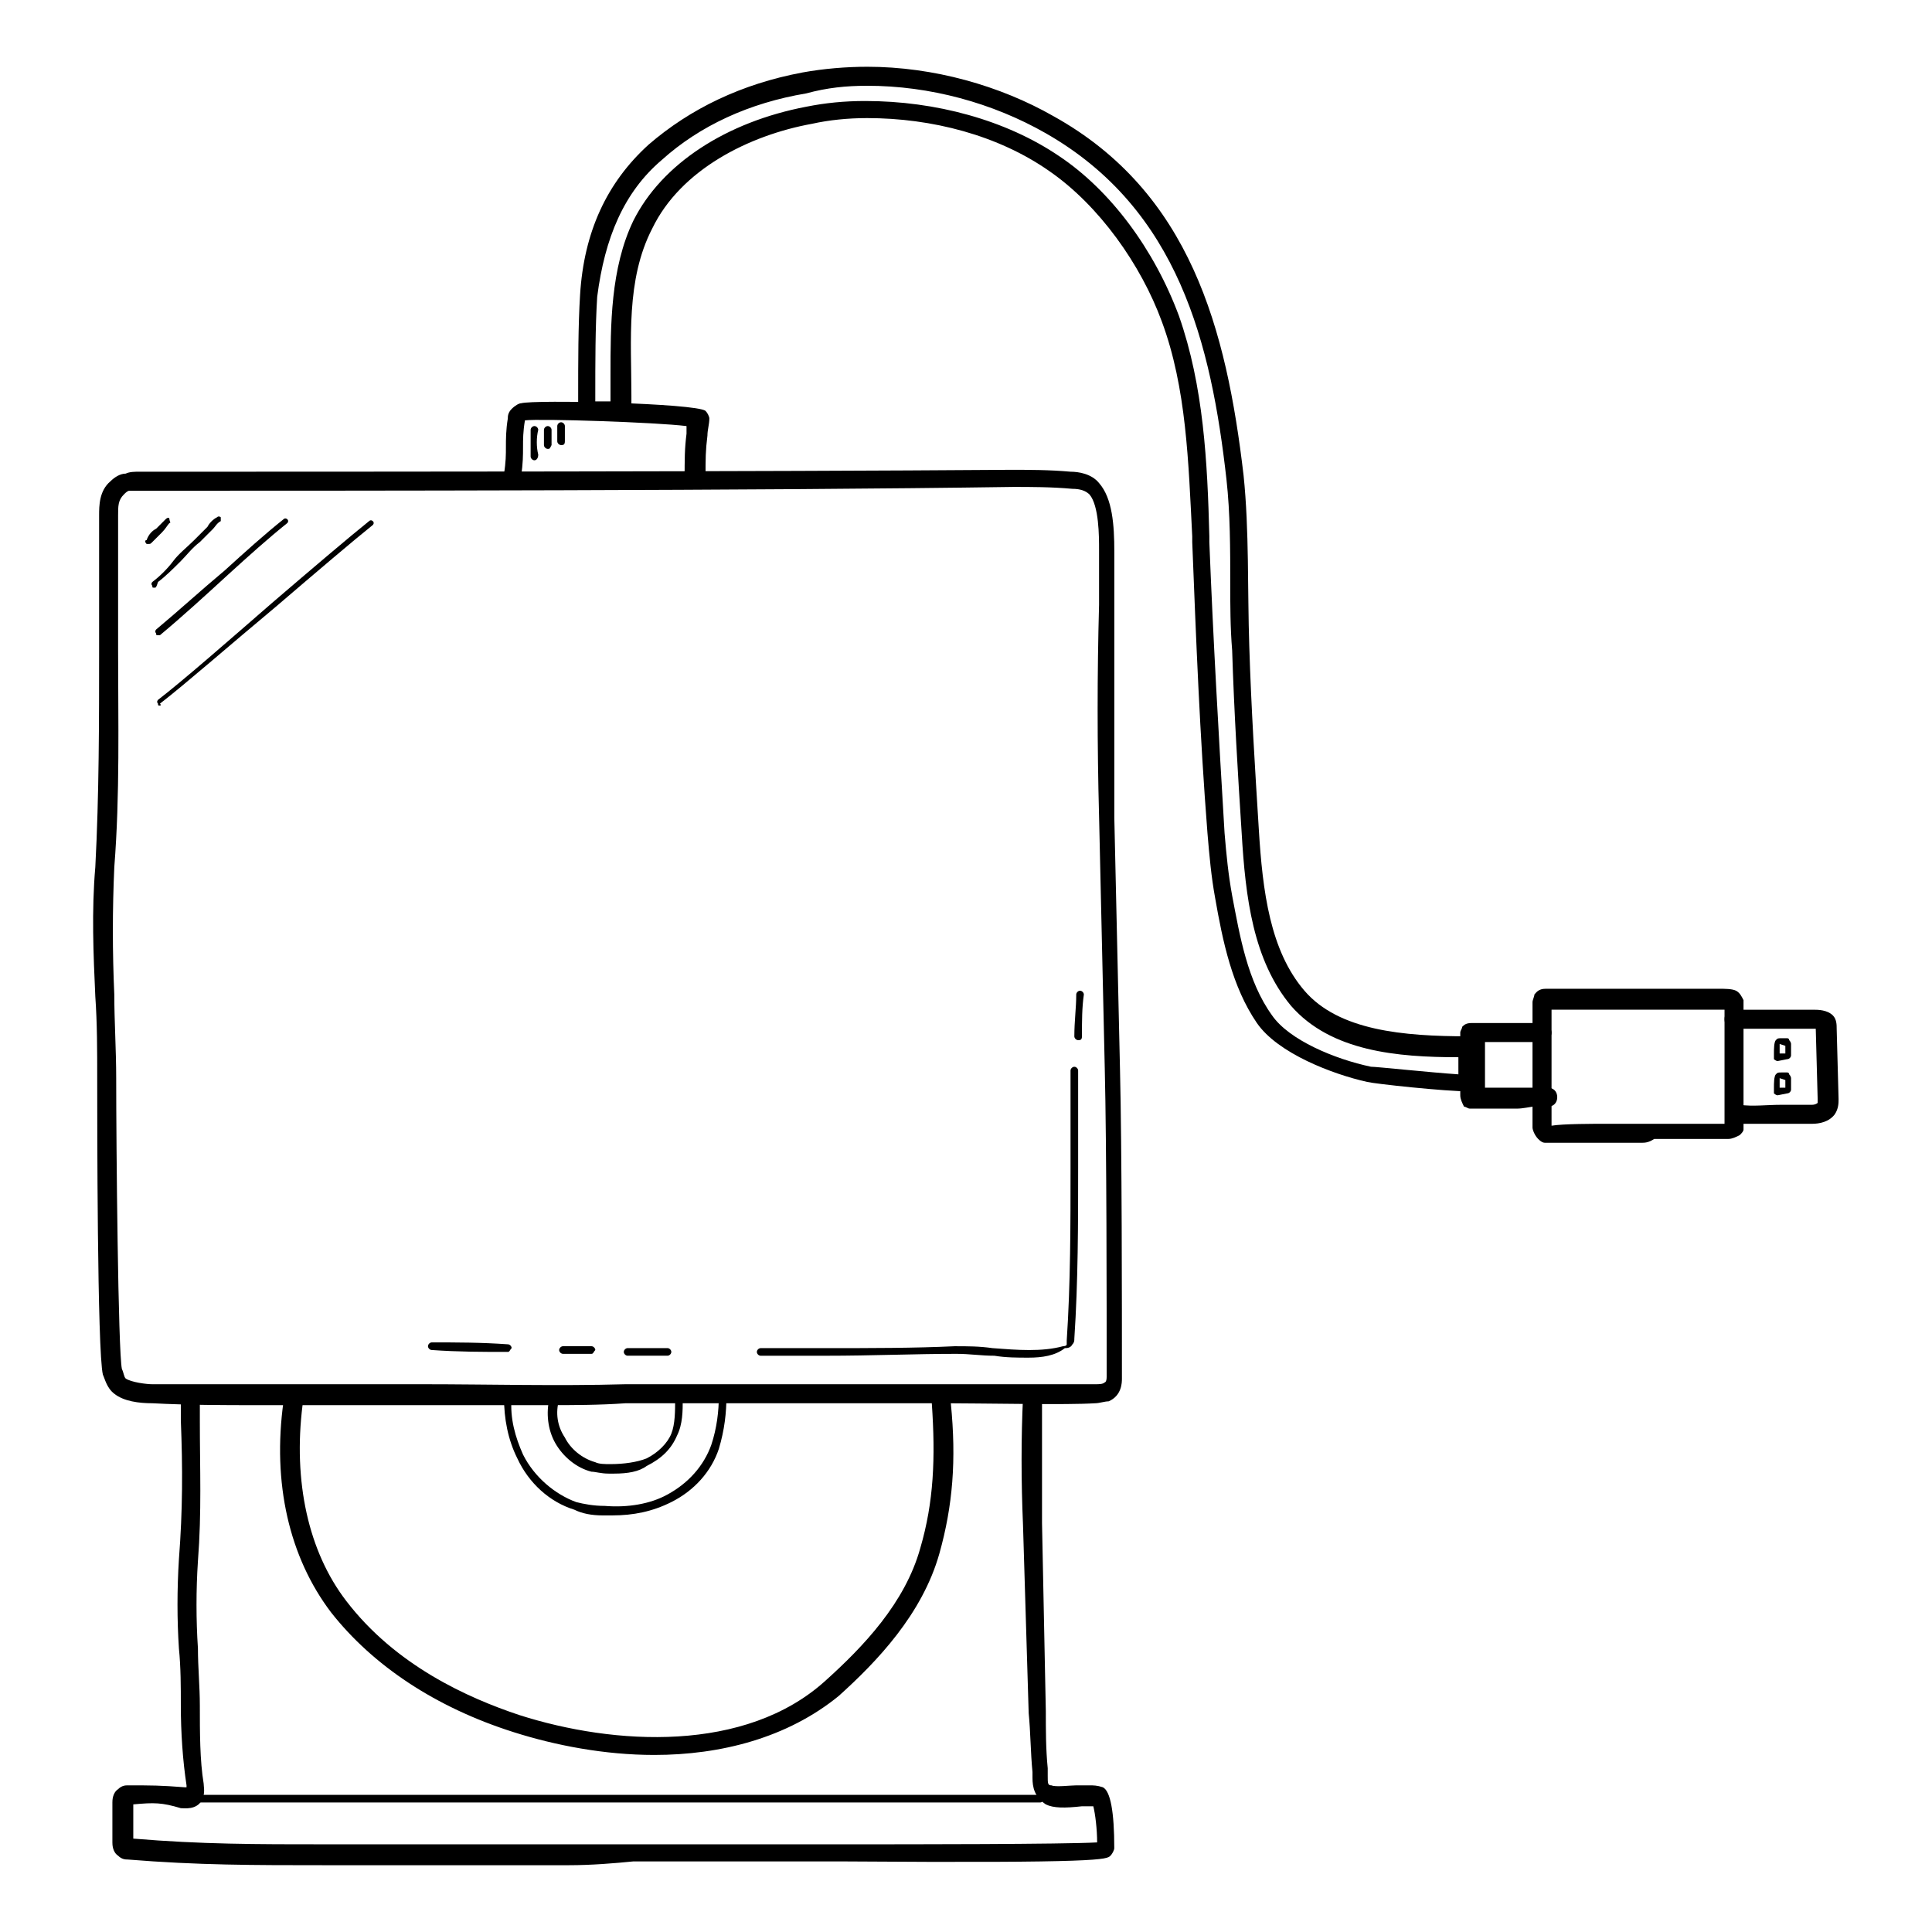 <?xml version="1.0" encoding="UTF-8"?>
<!-- The Best Svg Icon site in the world: iconSvg.co, Visit us! https://iconsvg.co -->
<svg fill="#000000" width="800px" height="800px" version="1.1" viewBox="144 144 512 512" xmlns="http://www.w3.org/2000/svg">
 <g>
  <path d="m288.66 516.38h-32.746-43.832c-8.566 0-18.137 0-27.711-0.504-3.527 0-7.559-0.504-10.078-2.519-2.016-1.512-2.519-4.031-3.023-5.039-1.508-6.043-1.508-68.012-1.508-78.594 0-7.055 0-14.609-0.504-21.664-0.504-11.082-1.008-22.672 0-34.258 1.008-19.145 1.008-38.793 1.008-57.434v-35.77c0-2.519 0-6.551 3.023-9.07 1.008-1.008 2.519-2.016 4.031-2.016 1.008-0.504 2.516-0.504 3.523-0.504 56.93 0 163.23 0 230.75-0.504 5.039 0 10.578 0 16.121 0.504 2.016 0 5.543 0.504 7.559 3.023 3.527 4.031 4.031 11.082 4.031 18.137v14.609 55.922l1.512 67.008c0.504 20.656 0.504 61.969 0.504 81.617 0 1.008 0 4.535-3.527 6.047-1.008 0-2.519 0.504-3.527 0.504-8.062 0.504-26.199 0-44.336 0h-31.738-26.199-22.168c-7.055 0.504-14.105 0.504-21.16 0.504zm-65.496-5.543h32.746c17.633 0 35.77 0.504 53.906 0h22.168 26.199 32.242 43.832c1.008 0 2.016 0 2.519-0.504 0 0 0.504 0 0.504-1.512 0-19.648 0-60.961-0.504-81.617l-1.512-67.008c-0.504-18.641-0.504-37.785 0-55.922v-14.609c0-3.527 0-11.586-2.519-14.609-1.008-1.008-2.519-1.512-4.535-1.512-5.543-0.504-11.082-0.504-15.617-0.504-68.516 1.008-174.82 1.008-231.75 1.008h-2.519c-0.504 0-1.008 0.504-1.512 1.008-1.512 1.512-1.512 3.023-1.512 5.543v35.77c0 18.641 0.504 38.289-1.008 57.434-0.504 11.082-0.504 22.672 0 33.754 0 7.055 0.504 14.609 0.504 22.168 0 17.633 0.504 72.547 1.512 77.082 0.504 1.008 0.504 2.016 1.008 2.519 1.512 1.008 5.543 1.512 7.055 1.512h27.711 11.082z"/>
  <path d="m294.7 638.3h-27.711-36.777c-19.145 0-33.754 0-52.395-1.512-0.504 0-1.512 0-2.519-1.008-1.512-1.008-1.512-3.023-1.512-3.527v-10.578c0-0.504 0-2.519 1.512-3.527 1.008-1.008 2.016-1.008 2.519-1.008 6.551 0 8.566 0 15.113 0.504h0.504v-0.504c-1.008-6.551-1.512-14.105-1.512-21.16 0-5.039 0-10.078-0.504-15.113-0.504-7.559-0.504-15.617 0-23.68 1.008-13.098 1.008-24.184 0.504-36.777v-5.039c0-1.512 1.008-2.519 2.519-2.519 1.512 0 2.519 1.008 2.519 2.519v5.039c0 13.098 0.504 24.184-0.504 37.281-0.504 7.559-0.504 15.617 0 23.176 0 5.039 0.504 10.078 0.504 15.113 0 7.055 0 14.609 1.008 20.656 0 1.008 0.504 2.519-0.504 4.535-1.512 2.519-4.535 2.016-5.543 2.016-5.039-1.512-7.055-1.512-12.598-1.008v9.07c18.137 1.512 32.242 1.512 51.387 1.512h36.777 45.344 18.641 22.168 14.105c17.633 0 57.938 0 67.008-0.504 0-3.527-0.504-7.559-1.008-9.574h-3.023c-4.535 0.504-7.559 0.504-9.574-0.504-3.023-2.016-3.527-4.535-3.527-7.055v-1.512c-0.504-5.039-0.504-10.578-1.008-15.617l-1.504-49.879c-0.504-11.586-0.504-23.176 0-33.754 0-1.512 1.008-2.519 2.519-2.519 1.512 0 2.519 1.008 2.519 2.519v33.25l1.008 49.879c0 5.039 0 10.078 0.504 15.113v2.016c0 2.016 0 2.519 1.008 2.519 1.008 0.504 5.039 0 6.551 0h3.527c1.008 0 2.016 0 3.527 0.504 2.016 1.008 3.023 6.551 3.023 16.121 0 0.504-0.504 1.512-1.008 2.016-1.008 1.008-2.016 2.016-71.539 1.512h-14.105-22.168-18.641c-5.047 0.504-11.094 1.008-17.137 1.008z"/>
  <path d="m317.38 609.08c-13.098 0-26.199-2.519-37.281-6.047-20.656-6.551-37.281-17.633-48.367-31.738-11.082-14.609-15.617-34.258-12.594-55.922 0-1.512 1.512-2.519 3.023-2.016 1.512 0.504 2.519 1.512 2.016 3.023-2.519 20.152 1.512 38.793 11.586 51.891 13.098 17.129 32.242 25.695 45.848 30.23 25.191 8.062 59.953 10.078 81.113-9.07 10.078-9.07 21.16-20.656 25.191-35.266 3.527-12.09 4.031-23.68 3.023-38.289 0-1.512 1.008-2.519 2.519-2.519s2.519 1.008 2.519 2.519c1.512 15.113 0.504 27.207-3.023 39.801-4.535 16.121-16.625 28.719-26.703 37.785-13.605 11.086-31.238 15.617-48.871 15.617z"/>
  <path d="m306.79 534.52h-1.512c-2.016 0-3.527-0.504-4.535-0.504-4.031-1.008-7.559-4.031-9.574-7.559s-2.519-8.062-1.512-12.09c0-0.504 1.008-1.008 1.512-1.008s1.008 1.008 1.008 1.512c-1.008 3.527-0.504 7.055 1.512 10.078 1.512 3.023 4.535 5.543 8.062 6.551 1.008 0.504 2.519 0.504 4.031 0.504 3.527 0 7.055-0.504 9.574-1.512 3.023-1.512 5.543-4.031 6.551-6.551 1.008-2.519 1.008-6.047 1.008-9.07 0-0.504 0.504-1.008 1.008-1.008 0.504 0 1.008 0.504 1.008 1.008 0 3.023 0 6.551-1.512 9.574-1.512 3.527-4.031 6.047-8.062 8.062-2.016 1.508-5.039 2.012-8.566 2.012z"/>
  <path d="m306.29 545.6h-2.519c-3.023 0-5.543-0.504-7.559-1.512-6.551-2.016-12.09-7.055-15.113-13.602-2.519-5.039-3.527-10.578-3.527-16.121 0-0.504 0.504-1.008 1.008-1.008s1.008 0.504 1.008 1.008c-0.504 5.543 1.008 10.578 3.023 15.113 3.023 6.047 8.566 10.578 14.105 12.594 2.016 0.504 4.535 1.008 7.559 1.008 6.047 0.504 12.09-0.504 16.625-3.023 5.543-3.023 9.574-7.559 11.586-13.098 1.512-4.535 2.016-9.07 2.016-13.098 0-0.504 0.504-1.008 1.008-1.008 0.504 0 1.008 0.504 1.008 1.008 0 4.535-0.504 9.07-2.016 14.105-2.016 6.047-6.551 11.082-12.594 14.105-5.035 2.523-10.074 3.527-15.617 3.527z"/>
  <path d="m195.96 622.18c-0.504 0-1.008-0.504-1.008-1.008v-0.504c0-0.504 0.504-1.008 1.008-1.008h223.69c0.504 0 1.008 0.504 1.008 1.008 0 0.504-0.504 1.008-1.008 1.008h-222.68c-0.504 0.504-0.504 0.504-1.008 0.504z"/>
  <path d="m183.36 288.15h-0.504c-0.504-0.504-0.504-1.008 0-1.008 0.504-1.512 1.512-2.519 2.519-3.023 1.008-1.008 2.016-2.016 2.519-2.519 0.504-0.504 1.008-0.504 1.008 0 0 0.504 0.504 1.008 0 1.008-0.504 0.504-1.008 1.512-2.016 2.519-1.008 1.008-2.016 2.016-2.519 2.519-0.504 0.504-0.504 0.504-1.008 0.504z"/>
  <path d="m184.87 299.74c-0.504 0-0.504 0-0.504-0.504-0.504-0.504 0-1.008 0-1.008 2.016-1.512 4.031-3.527 5.543-5.543 1.512-2.016 3.527-3.527 5.543-5.543l2.016-2.016c0.504-0.504 1.008-1.008 1.512-1.512 0.504-1.008 1.512-2.016 2.519-2.519 0.504-0.504 1.008 0 1.008 0v1.008c-1.008 0.504-1.512 1.512-2.016 2.016-0.504 0.504-1.008 1.008-1.512 1.512-0.504 0.504-1.512 1.512-2.016 2.016-2.016 1.512-3.527 3.527-5.039 5.039-2.016 2.016-4.031 4.031-6.047 5.543-0.504 1.512-0.504 1.512-1.008 1.512z"/>
  <path d="m185.88 312.34c-0.504 0-0.504 0-0.504-0.504-0.504-0.504 0-1.008 0-1.008 6.047-5.039 12.09-10.578 18.137-15.617 5.543-5.039 10.578-9.574 15.617-13.602 0.504-0.504 1.008 0 1.008 0 0.504 0.504 0 1.008 0 1.008-5.039 4.031-10.078 8.566-15.617 13.602-6.047 5.543-12.09 11.082-18.137 16.121h-0.504z"/>
  <path d="m186.38 330.98c-0.504 0-0.504 0-0.504-0.504-0.504-0.504 0-1.008 0-1.008 6.551-5.039 18.641-15.617 30.23-25.695 10.578-9.07 20.656-17.633 25.695-21.664 0.504-0.504 1.008 0 1.008 0 0.504 0.504 0 1.008 0 1.008-5.039 4.031-15.113 12.594-25.695 21.664-12.09 10.078-24.184 20.656-30.73 25.695 0.5 0.504-0.004 0.504-0.004 0.504z"/>
  <path d="m300.75 502.78h-7.559c-0.504 0-1.008-0.504-1.008-1.008 0-0.504 0.504-1.008 1.008-1.008h7.559c0.504 0 1.008 0.504 1.008 1.008-0.504 0.504-0.504 1.008-1.008 1.008z"/>
  <path d="m320.9 503.28h-10.578c-0.504 0-1.008-0.504-1.008-1.008 0-0.504 0.504-1.008 1.008-1.008h10.578c0.504 0 1.008 0.504 1.008 1.008-0.004 0.504-0.508 1.008-1.008 1.008z"/>
  <path d="m416.62 503.79c-3.023 0-6.047 0-9.07-0.504-3.527 0-6.551-0.504-10.078-0.504-11.082 0-22.168 0.504-34.762 0.504h-17.129c-0.504 0-1.008-0.504-1.008-1.008 0-0.504 0.504-1.008 1.008-1.008h16.625c12.594 0 24.184 0 34.762-0.504 3.527 0 6.551 0 10.078 0.504 6.551 0.504 13.098 1.008 18.641-0.504 0 0 1.008 0 1.008-0.504v-1.008c1.008-15.113 1.008-30.73 1.008-45.848v-25.695c0-0.504 0.504-1.008 1.008-1.008s1.008 0.504 1.008 1.008v25.191c0 15.113 0 30.73-1.008 45.848 0 0.504 0 1.008-0.504 1.512-0.504 1.008-1.512 1.008-2.016 1.008-2.519 2.016-6.043 2.519-9.57 2.519z"/>
  <path d="m429.72 419.65c-0.504 0-1.008-0.504-1.008-1.008 0-4.031 0.504-7.559 0.504-11.082 0-0.504 0.504-1.008 1.008-1.008 0.504 0 1.008 0.504 1.008 1.008-0.504 3.527-0.504 7.055-0.504 11.082 0 1.008-0.504 1.008-1.008 1.008z"/>
  <path d="m278.58 502.27c-6.551 0-13.098 0-20.152-0.504-0.504 0-1.008-0.504-1.008-1.008 0-0.504 0.504-1.008 1.008-1.008 6.551 0 13.098 0 20.152 0.504 0.504 0 1.008 0.504 1.008 1.008-0.504 0.504-0.504 1.008-1.008 1.008z"/>
  <path d="m546.1 437.79h-2.016-2.016-8.566c-0.504 0-1.008-0.504-1.512-0.504-0.5-1.008-1.004-2.016-1.004-3.023v-2.016-3.023-3.527-3.023-2.016-3.023c0-0.504 0.504-1.008 0.504-1.512 0.504-0.504 1.008-1.008 2.519-1.008h8.566 7.055 1.008 2.016c1.512 0 2.519 1.512 2.519 2.519 0 1.512-1.512 2.519-2.519 2.519h-0.504-8.566-6.047v0.504 2.016 3.023 3.527 3.023h6.047 2.519 3.527 2.519 2.016c1.512 0 2.519 1.008 2.519 2.519s-1.008 2.519-2.519 2.519h-2.016-2.016c-3.027 0.504-3.531 0.504-4.035 0.504z"/>
  <path d="m578.85 446.85h-4.031-4.535-16.625l0.504-2.519-0.504 2.519c-0.504 0-1.008 0-2.016-1.008-1.008-1.008-1.512-2.519-1.512-3.023v-4.031-5.543-7.055-3.023-3.527-4.031-6.047c0-0.504 0.504-1.512 0.504-2.016 0.504-0.504 1.008-1.512 3.023-1.512h17.129 14.105 12.09 2.519c1.512 0 3.527 0 4.535 0.504 1.008 0.504 1.512 1.512 2.016 2.519v2.519 30.73 1.008c0 0.504-0.504 1.008-1.008 1.512-1.008 0.504-2.016 1.008-3.023 1.008h-7.559-12.09c-1.508 1.016-2.516 1.016-3.523 1.016zm-24.688-5.539-0.504 2.519zm16.121 0.504h4.535 7.055 12.09 7.055v-29.223-1.008h-1.512-2.519-12.09-14.105-15.617v4.031 4.535 3.527 3.023 7.055 6.047 2.519c3.019-0.508 11.078-0.508 15.109-0.508z"/>
  <path d="m327.95 273.54c-1.512 0-2.519-1.008-2.519-2.519 0-5.543 0-8.062 0.504-12.09v-2.016c-8.062-1.008-38.793-2.016-42.824-1.512-0.504 3.023-0.504 5.039-0.504 7.055 0 2.016 0 4.535-0.504 7.559 0 1.512-1.512 2.519-2.519 2.016-1.512 0-2.519-1.512-2.016-2.519 0.504-3.023 0.504-5.039 0.504-7.055 0-2.016 0-4.535 0.504-7.559 0-0.504 0-1.512 1.008-2.519 1.008-1.008 2.016-1.512 2.519-1.512 3.527-1.008 46.352 0 48.871 2.016 0.504 0.504 1.008 1.512 1.008 2.016 0 1.512-0.504 3.023-0.504 4.535-0.504 4.031-0.504 6.047-0.504 11.082-0.504 1.512-1.512 2.519-3.023 3.023z"/>
  <path d="m373.8 166.73c16.625 0 33.25 4.535 47.359 12.594 35.266 20.152 43.832 55.922 47.863 91.691 1.008 9.07 1.008 18.641 1.008 27.711 0 5.543 0 11.586 0.504 17.633 0.504 16.121 1.512 32.746 2.519 48.367 1.008 17.129 3.023 33.754 13.098 45.848 10.578 12.09 28.215 13.602 44.336 13.602v4.535c-7.559-0.504-21.664-2.016-23.176-2.016-9.574-2.016-21.664-7.055-26.199-13.602-6.551-9.07-8.566-21.16-10.578-31.738-1.008-5.543-1.512-10.578-2.016-16.625-1.512-25.191-3.023-51.387-4.031-77.082v-1.512c-0.504-19.648-1.512-39.801-8.062-58.441-6.551-17.633-18.137-33.25-31.738-42.32-14.105-9.574-32.746-14.609-51.387-14.609-5.543 0-10.578 0.504-15.617 1.512-21.16 4.031-38.289 15.113-45.848 30.23-6.047 12.594-6.047 27.711-6.047 40.809v6.047 1.008h-4.031v-1.008c0-9.574 0-18.641 0.504-26.703 2.012-15.625 7.051-27.715 17.129-36.281 10.078-9.07 23.176-15.113 38.289-17.633 5.539-1.512 10.578-2.016 16.121-2.016m0-5.039c-5.543 0-11.586 0.504-17.129 1.512-16.121 3.023-29.727 9.574-40.809 19.145-11.082 10.078-17.129 23.176-18.137 39.801-0.504 8.062-0.504 17.633-0.504 27.207v5.543l14.105 0.504v-6.551c0-14.609-1.512-30.73 5.543-44.336 7.559-15.617 25.695-24.688 42.32-27.711 4.535-1.008 9.574-1.512 14.609-1.512 17.129 0 34.762 4.535 48.367 14.105 13.098 9.07 24.184 24.688 29.727 39.801 6.551 17.633 7.055 37.281 8.062 56.93v1.512c1.008 25.695 2.016 51.387 4.031 77.082 0.504 6.047 1.008 11.586 2.016 17.129 2.016 11.586 4.535 23.68 11.082 33.25 5.543 8.062 20.152 13.602 29.223 15.617 2.016 0.504 20.656 2.519 27.207 2.519 1.512 0 2.016 0 2.016-0.504v-14.105h-2.519c-17.129 0-34.258-1.512-43.328-12.09-9.07-10.578-11.082-26.199-12.09-42.824-1.008-16.121-2.016-32.242-2.519-48.367-0.504-15.113 0-30.73-1.512-45.344-4.535-38.793-14.105-75.066-50.383-95.219-14.113-8.055-31.746-13.094-49.379-13.094z"/>
  <path d="m611.09 441.82h-6.047c-1.512 0-2.519-1.512-2.519-2.519 0-1.512 1.512-2.519 2.519-2.519 3.527 0.504 7.055 0 11.082 0h8.062c1.008 0 1.512-0.504 1.512-0.504v-1.008l-0.504-18.641h-0.504-10.578-10.578c-1.512 0-2.519-1.008-2.519-2.519s1.008-2.519 2.519-2.519h10.578 10.578c1.008 0 3.527 0 5.039 1.512 1.008 1.008 1.008 2.519 1.008 3.527l0.504 18.641c0 1.008 0 2.519-1.008 4.031-1.512 2.016-4.031 2.519-6.047 2.519h-7.559-5.539z"/>
  <path d="m615.12 434.26c-0.504 0-1.008-0.504-1.008-0.504v-1.008-0.504c0-1.008 0-3.023 0.504-3.527s0.504-0.504 1.512-0.504h1.512s0.504 0 0.504 0.504c0.504 0.504 0.504 1.008 0.504 1.008v2.519 0.504c0 0.504-0.504 1.008-1.008 1.008zm0.504-4.535v2.016 0.504h1.512v-2.016z"/>
  <path d="m615.12 425.19c-0.504 0-1.008-0.504-1.008-0.504v-1.008-0.504c0-1.008 0-3.023 0.504-3.527 0.504-0.504 0.504-0.504 1.512-0.504h1.512s0.504 0 0.504 0.504c0.504 0.504 0.504 1.008 0.504 1.008v2.519 0.504c0 0.504-0.504 1.008-1.008 1.008zm0.504-4.531v2.016 0.504h1.512v-2.016z"/>
  <path d="m285.63 265.98c-0.504 0-1.008-0.504-1.008-1.008v-7.055c0-0.504 0.504-1.008 1.008-1.008 0.504 0 1.008 0.504 1.008 1.008-0.504 2.016-0.504 4.535 0 6.551 0 1.008-0.504 1.512-1.008 1.512z"/>
  <path d="m289.16 262.96c-0.504 0-1.008-0.504-1.008-1.008v-2.016-2.016c0-0.504 0.504-1.008 1.008-1.008s1.008 0.504 1.008 1.008v2.016 2.016c-0.504 1.008-0.504 1.008-1.008 1.008z"/>
  <path d="m292.69 261.95c-0.504 0-1.008-0.504-1.008-1.008v-2.016-2.016c0-0.504 0.504-1.008 1.008-1.008s1.008 0.504 1.008 1.008v2.016 2.016c0 1.008-0.504 1.008-1.008 1.008z"/>
 </g>
</svg>